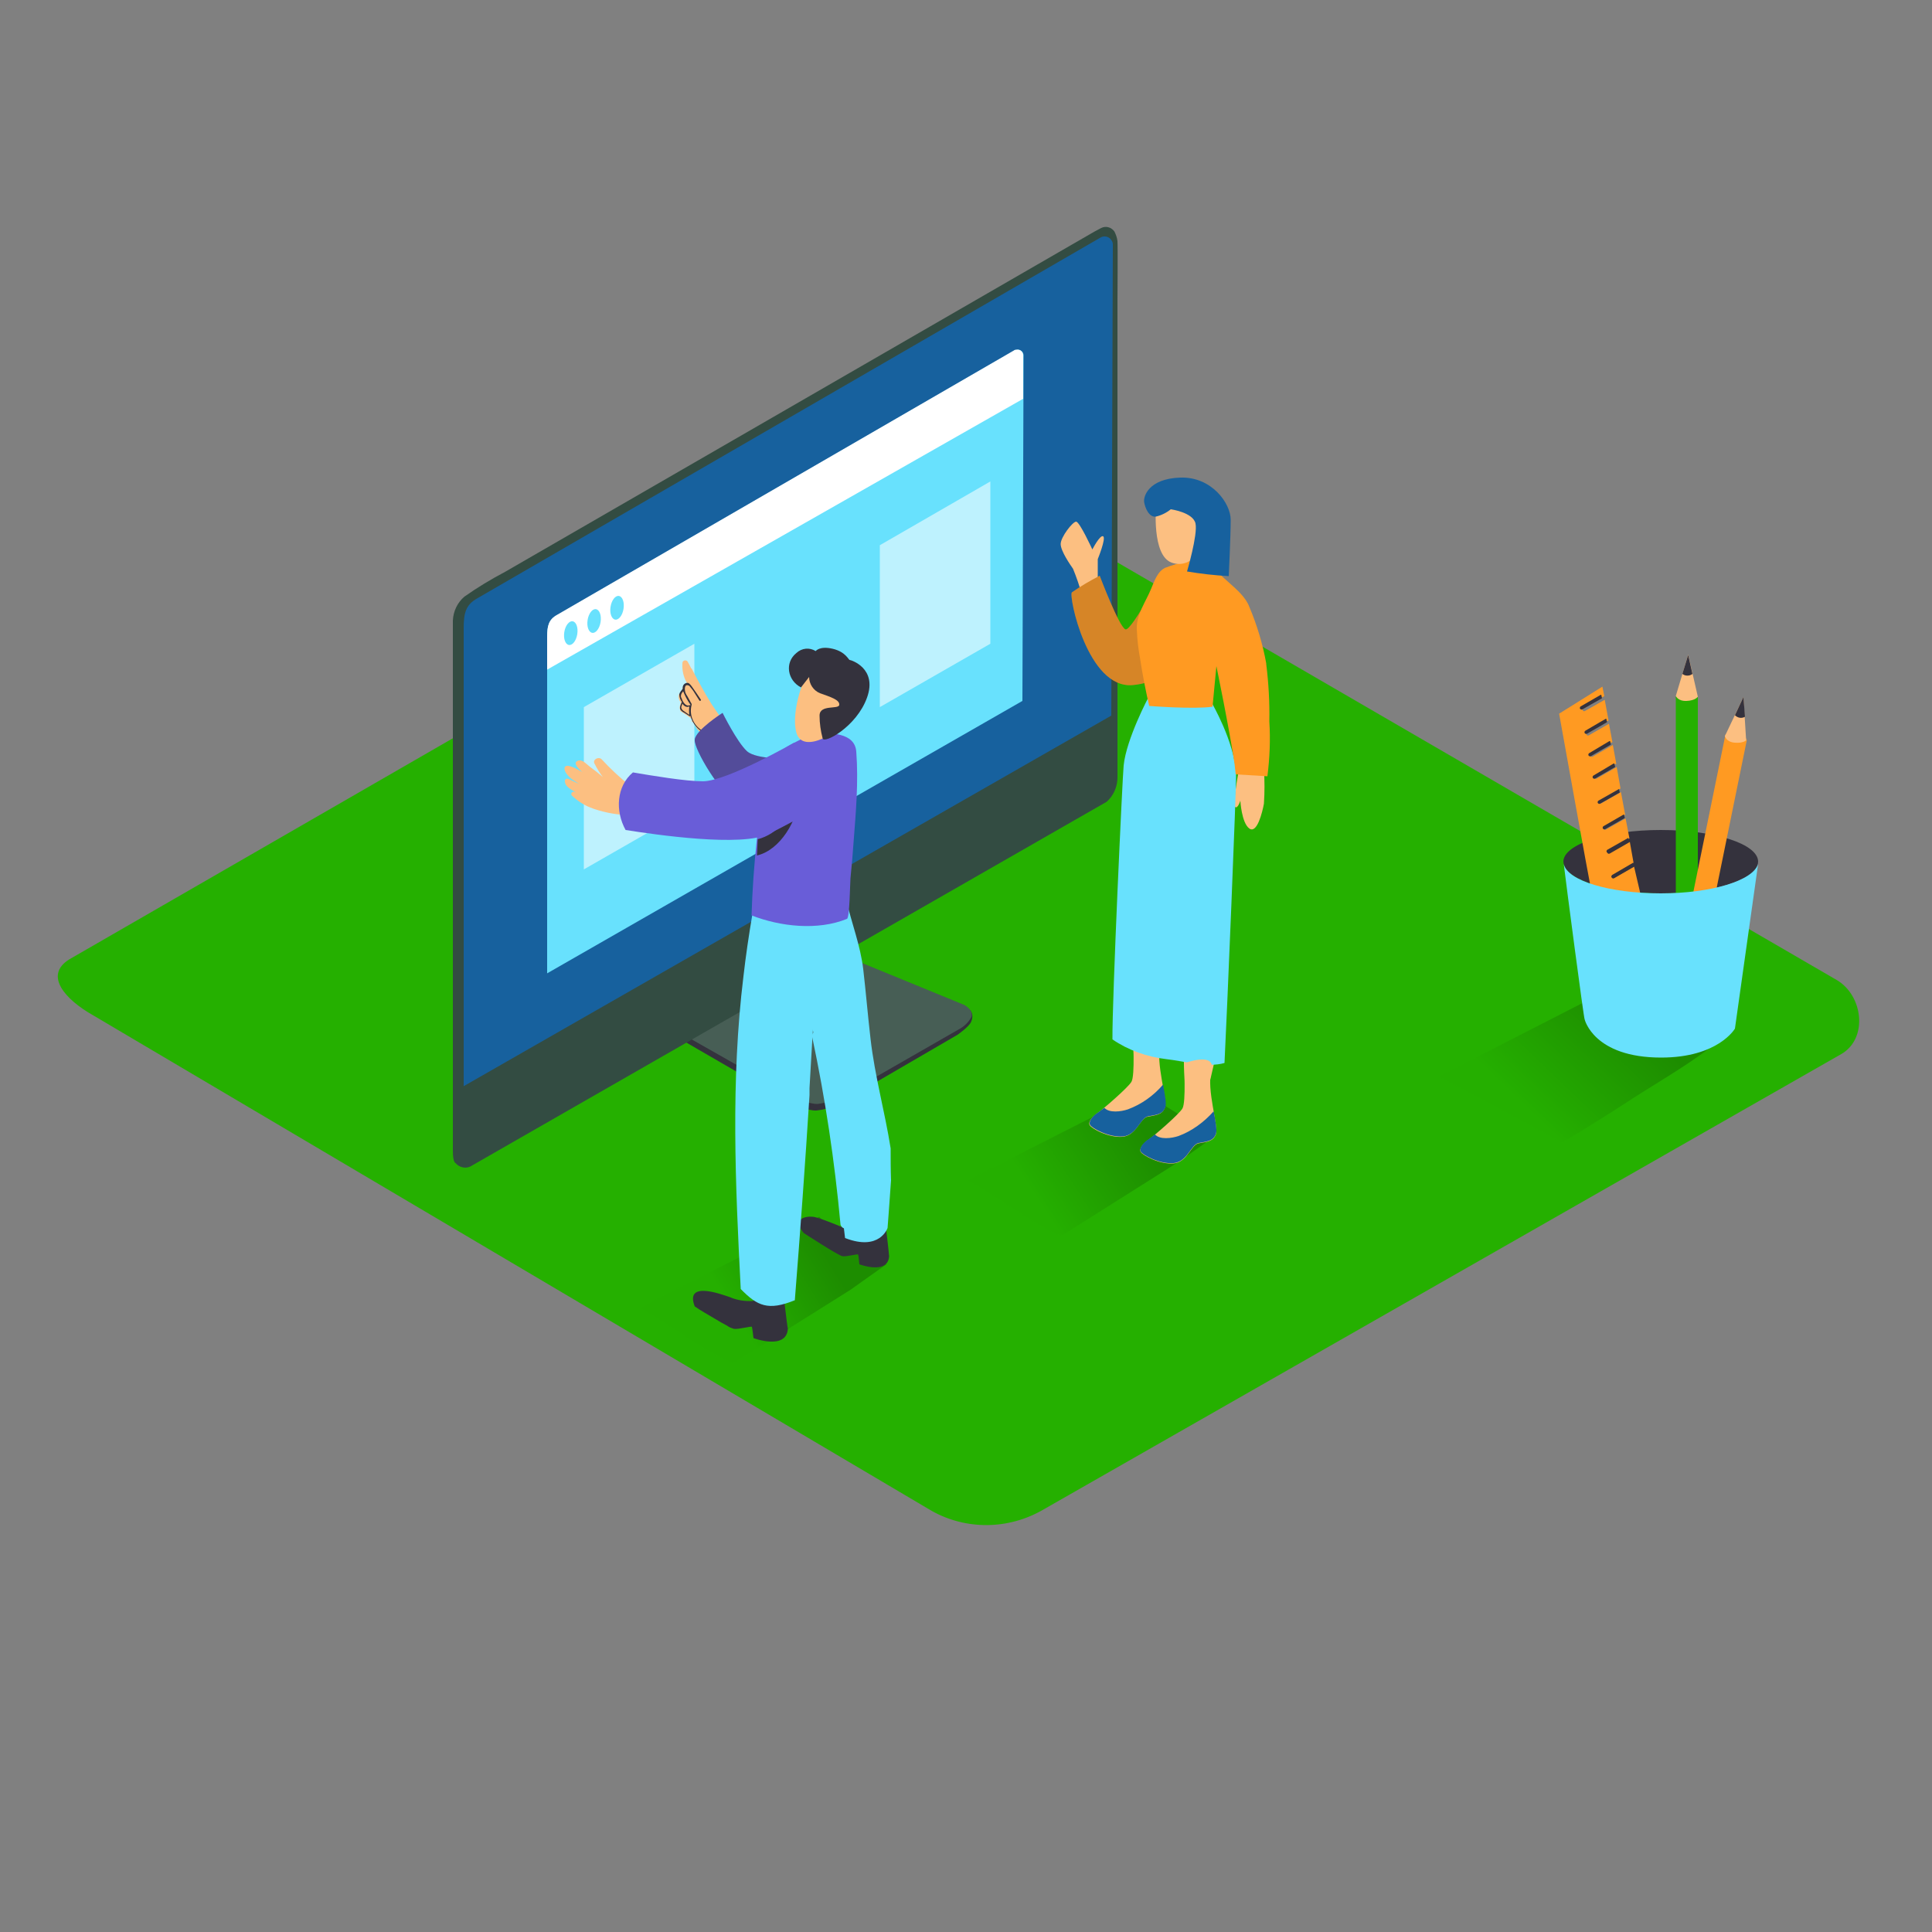 <svg transform="scale(1)" version="1.1" id="Layer_1" xmlns="http://www.w3.org/2000/svg" xmlns:xlink="http://www.w3.org/1999/xlink" x="0px" y="0px" viewBox="0 0 500 500" xml:space="preserve" class="show_show__wrapper__graphic__5Waiy "><rect x="0" y="0" width="500" height="500" fill="#808080" stroke="none"/><title>React</title><style type="text/css">
	.st0{fill:#25B000;}
	.st1{opacity:0.32;fill:url(#SVGID_1_);enable-background:new    ;}
	.st2{opacity:0.32;fill:url(#SVGID_00000039117651120298431260000015869058157517261962_);enable-background:new    ;}
	.st3{opacity:0.32;fill:url(#SVGID_00000056404263382374263150000006867517765288071594_);enable-background:new    ;}
	.st4{fill:#34323D;}
	.st5{fill:#FF9A22;}
	.st6{fill:#FCBF81;}
	.st7{fill:#68E1FD;}
	.st8{fill:#334C42;}
	.st9{opacity:0.1;fill:#FFFFFF;enable-background:new    ;}
	.st10{fill:#17619E;}
	.st11{fill:#FFFFFF;}
	.st12{opacity:0.57;fill:#FFFFFF;enable-background:new    ;}
	.st13{opacity:0.2;fill:#34323D;enable-background:new    ;}
	.st14{fill:none;}
	.st15{fill:#695DD8;}
	.st16{opacity:0.4;fill:#34323D;enable-background:new    ;}
</style><g id="background"><path class="st0" d="M241.1,391L24,262.7c-6.9-3.9-12.8-10.2-6.1-14.4l217.9-125.6c3.3-2,8.2-3.4,11.6-1.4l227.9,132.3
		c6.9,4,8.2,15.2,1.2,19.2l-206.7,118C260.9,395.9,250,396,241.1,391z"></path><linearGradient id="SVGID_1_" gradientUnits="userSpaceOnUse" x1="267.483" y1="-2097.606" x2="294.902" y2="-2115.426" gradientTransform="matrix(1 0 0 1 0 2407.26)"><stop offset="0" style="stop-color: rgb(37, 176, 0);"></stop><stop offset="1" style="stop-color: rgb(14, 69, 0);"></stop></linearGradient><path class="st1" d="M300.4,285.5l-3.5-3.6l-46.5,23.6c9.2,5,14.7,10,24.2,14.4l30.4-19.2l9.3-6.6L300.4,285.5z"></path><linearGradient id="SVGID_00000013911185711725913250000003668802255121198739_" gradientUnits="userSpaceOnUse" x1="395.506" y1="-2119.474" x2="420.396" y2="-2145.524" gradientTransform="matrix(1 0 0 1 0 2407.26)"><stop offset="0" style="stop-color: rgb(37, 176, 0);"></stop><stop offset="1" style="stop-color: rgb(14, 69, 0);"></stop></linearGradient><path style="opacity: 0.32; fill: url(&quot;#SVGID_00000013911185711725913250000003668802255121198739_&quot;);" d="
		M409.1,292.8c4.5-2.8,9-5.6,13.4-8.5c7.6-4.9,16-9.6,23-15.5l-35.4-9.5l-37.7,19.3c7.3,3.9,17.3,9.1,31.8,17.1
		C405.9,294.7,407.5,293.8,409.1,292.8z"></path><linearGradient id="SVGID_00000133515992726532488020000011701749333424858529_" gradientUnits="userSpaceOnUse" x1="188.833" y1="-2068.606" x2="212.843" y2="-2083.356" gradientTransform="matrix(1 0 0 1 0 2407.26)"><stop offset="0" style="stop-color: rgb(37, 176, 0);"></stop><stop offset="1" style="stop-color: rgb(14, 69, 0);"></stop></linearGradient><path style="opacity: 0.32; fill: url(&quot;#SVGID_00000133515992726532488020000011701749333424858529_&quot;);" d="
		M215.5,318.5l-3.5-3.6l-46.5,23.6c9.1,5,14.7,10,24.2,14.4l30.4-19.1l9.3-6.6L215.5,318.5z"></path></g><g id="stationary"><path class="st4" d="M429.8,214.8c-13.9,0-25.2,3.7-25.2,8.2H455C455,218.4,443.7,214.8,429.8,214.8z"></path><path class="st4" d="M404.7,223.6l-0.1-0.6C404.6,223.2,404.6,223.4,404.7,223.6z"></path><path class="st4" d="M455,223l-0.1,0.7C455,223.5,455,223.2,455,223z"></path><path class="st4" d="M429.8,231.2c13.2,0,24-3.3,25.1-7.5l0.1-0.7h-50.4l0.1,0.6C405.6,227.9,416.5,231.2,429.8,231.2z"></path><rect class="st0" x="433.7" y="180.4" width="5.7" height="58.5"></rect><ellipse class="st0" cx="436.5" cy="180.4" rx="2.8" ry="1.2"></ellipse><rect class="st5" x="414.1" y="216.9" transform="matrix(0.2 -0.98 0.98 0.2 139.416 610.127)" width="58.5" height="5.7"></rect><ellipse class="st5" transform="matrix(0.2 -0.98 0.98 0.2 172.161 592.942)" cx="449.2" cy="191" rx="1.2" ry="2.8"></ellipse><path class="st5" d="M422.9,224.3l-5.2,3c-0.2,0.1-0.5,0-0.6-0.2c-0.1-0.2-0.1-0.5,0.2-0.6c0,0,0,0,0,0l0,0l5.3-3
		c0.1,0,0.1,0,0.2,0l-1-5.6l-5.2,3c-0.2,0.1-0.5,0.1-0.6-0.2c-0.1-0.2-0.1-0.5,0.2-0.6l5.3-3c0.1,0,0.1-0.1,0.2-0.1l-1-5.2l-5.1,2.9
		c-0.2,0.1-0.5,0.1-0.6-0.2c-0.1-0.2-0.1-0.5,0.2-0.6l0,0l5.3-3h0.1l-1.1-5.9l-5.1,2.9c-0.2,0.1-0.5,0.1-0.6-0.2
		c-0.1-0.2-0.1-0.5,0.2-0.6l5.3-3h0.1l-1-5.6l-5.2,3c-0.2,0.1-0.5,0.1-0.6-0.2c-0.1-0.2-0.1-0.5,0.2-0.6l5.3-3h0.2l-0.9-4.9l-5.2,3
		c-0.2,0.1-0.5,0.1-0.6-0.1c0,0,0,0,0,0c-0.1-0.2-0.1-0.5,0.2-0.6c0,0,0,0,0,0l0,0l5.3-3c0.1,0,0.1,0,0.2,0l-0.9-4.8l-5.2,3
		c-0.2,0.1-0.5,0.1-0.6-0.2c0,0,0,0,0,0c-0.1-0.2,0-0.5,0.2-0.6l5.3-3h0.2l-1-5.4l-5.1,2.9c-0.2,0.1-0.5,0.1-0.6-0.2
		c-0.1-0.2-0.1-0.5,0.2-0.6l5.3-3h0.1l-0.5-2.5l-11.2,7c0,0,8,44.5,8.1,44.6c4.7,2.4,13.1,2.7,13.1,2.7L422.9,224.3z"></path><path class="st4" d="M409.1,182.8c-0.2,0.1-0.3,0.4-0.2,0.6c0,0,0,0,0,0c0.1,0.2,0.4,0.3,0.6,0.2l5.1-2.9l-0.2-0.9h-0.1
		L409.1,182.8z"></path><path class="st4" d="M410.3,189.1c-0.2,0.1-0.3,0.4-0.2,0.6c0.1,0.2,0.4,0.3,0.6,0.2l5.2-3l-0.2-0.9h-0.1L410.3,189.1z"></path><path class="st4" d="M411.3,194.9c-0.2,0.1-0.3,0.4-0.2,0.6c0,0,0,0,0,0c0.1,0.2,0.4,0.3,0.6,0.2l0,0l5.2-3l-0.2-0.9
		c-0.1,0-0.1,0-0.2,0L411.3,194.9z"></path><path class="st4" d="M412.4,200.7c-0.2,0.1-0.3,0.4-0.2,0.6c0.1,0.2,0.4,0.3,0.6,0.2l5.2-3l-0.2-0.9h-0.2L412.4,200.7z"></path><path class="st4" d="M413.7,207.2c-0.2,0.1-0.3,0.4-0.2,0.6c0.1,0.2,0.4,0.3,0.6,0.2l5.1-2.9l-0.2-0.9H419L413.7,207.2z"></path><path class="st4" d="M415,213.8c-0.2,0.1-0.3,0.4-0.2,0.6c0.1,0.2,0.4,0.3,0.6,0.2l0,0l5.1-2.9l-0.2-0.9h-0.1L415,213.8z"></path><path class="st4" d="M421.3,216.9l-5.3,3c-0.2,0.1-0.3,0.4-0.2,0.6c0.1,0.2,0.4,0.3,0.6,0.2l5.2-3l-0.2-0.9
		C421.5,216.8,421.4,216.8,421.3,216.9z"></path><path class="st4" d="M417.3,226.4c-0.2,0.1-0.3,0.4-0.2,0.6c0,0,0,0,0,0c0.1,0.2,0.4,0.3,0.6,0.2l5.2-3l-0.1-0.9
		c-0.1,0-0.1,0-0.2,0L417.3,226.4z"></path><path class="st6" d="M446.4,190.5c0,0,0.3,1.5,2.5,1.7s3-0.6,3-0.6l-0.7-11.2L446.4,190.5z"></path><path class="st4" d="M451.2,180.4l-2.2,4.7c0.7,0.7,1.7,0.9,2.6,0.4L451.2,180.4z"></path><path class="st6" d="M433.7,180.1c0,0,0.5,1.4,2.8,1.3s2.9-1.1,2.9-1.1l-2.5-10.9L433.7,180.1z"></path><path class="st4" d="M436.9,169.5l-1.5,4.9c0.7,0.6,1.9,0.6,2.6,0L436.9,169.5z"></path><path class="st7" d="M429.8,231.2c-13.3,0-24.2-3.3-25.1-7.6c0.6,5.1,5.2,40.1,5.4,40.2c0,0,2.3,9.9,19.8,9.9
		c14.8,0,19.1-7.5,19.1-7.5l6-42.6C453.7,227.9,442.9,231.2,429.8,231.2z"></path></g><g id="monitor"><path class="st4" d="M214.7,247.7l36.1,13.5c0,0,1.5,1,0.5,3.3c-0.6,1.3-3.5,3.3-3.5,3.3l-31.1,18.1c-1.7,0.8-3.5,1.3-5.4,1.5
		c-2.5,0.1-6.6-1.9-6.6-1.9l-29-16.8L214.7,247.7z"></path><path class="st8" d="M215.2,246l34.4,14.1c0,0,2.4,1.3,1.8,3.1c-0.7,1.3-1.8,2.4-3.1,3.1l-31.2,17.9c-1.7,0.8-3.5,1.2-5.4,1.5
		c-2.5,0.1-6.6-1.9-6.6-1.9l-27.5-15.6L215.2,246z"></path><path class="st9" d="M215.2,246l34.4,14.1c0,0,2.4,1.3,1.8,3.1c-0.7,1.3-1.8,2.4-3.1,3.1l-31.2,17.9c-1.7,0.8-3.5,1.2-5.4,1.5
		c-2.5,0.1-6.6-1.9-6.6-1.9l-27.5-15.6L215.2,246z"></path><path class="st8" d="M121.7,301.9c-1.3,0.6-2.9,0.2-3.8-0.9c0,0-0.7-0.1-0.7-3.1V160.6c0.1-2.4,1.2-4.7,3-6.2
		c3.4-2.4,6.9-4.5,10.5-6.4l152.6-88.1L285,59c1.2-0.6,2.6-0.2,3.4,0.9c0.4,0.8,0.7,1.6,0.8,2.5c0.1,1.4,0,15.3,0,15.3v123.5
		c0,2.4-1,4.7-2.8,6.3L121.7,301.9z"></path><path class="st10" d="M120,281.1V162.6c0-3.9,0.5-6.1,3.6-7.8l161-93.2c1-0.7,2.3-0.5,3,0.5c0.3,0.4,0.4,0.8,0.4,1.2l-0.4,121.9
		L120,281.1z"></path><path class="st7" d="M141.6,251.9v-87c0-2.9,0.4-4.5,2.6-5.7l118.2-68.4c0.7-0.5,1.7-0.4,2.2,0.3c0,0,0,0,0,0
		c0.2,0.3,0.3,0.6,0.3,0.9l-0.3,89.4L141.6,251.9z"></path><path class="st11" d="M262.4,90.7l-118.2,68.4c-2.2,1.2-2.6,2.8-2.6,5.7v8.5l123.2-70.1V92c0-0.9-0.7-1.6-1.6-1.5c0,0,0,0,0,0
		C262.9,90.5,262.6,90.5,262.4,90.7z"></path><ellipse class="st7" transform="matrix(0.156 -0.988 0.988 0.156 -37.158 284.229)" cx="147.7" cy="163.8" rx="3.1" ry="1.7"></ellipse><ellipse class="st7" transform="matrix(0.156 -0.988 0.988 0.156 -28.982 287.403)" cx="153.6" cy="160.7" rx="3.1" ry="1.7"></ellipse><ellipse class="st7" transform="matrix(0.156 -0.988 0.988 0.156 -20.62 290.441)" cx="159.6" cy="157.3" rx="3.1" ry="1.7"></ellipse><polygon class="st12" points="256.3,166.6 256.3,124.6 227.7,141.1 227.7,183 	"></polygon><polygon class="st12" points="179.7,208.6 179.7,166.6 151.1,183 151.1,225 	"></polygon></g><g id="character_2"><path class="st6" d="M321,196.9c-0.1,0.7-2.1,11.2-1.4,11.9s1.4-1.6,1.4-1.6s0.3,5.7,2.3,7.2s3.4-4.2,3.8-6.4c0.2-3,0.2-5.9,0-8.9"></path><path class="st6" d="M284.1,150.4v-5.7c0,0,2.2-5.4,1.4-5.9s-2.8,3.4-2.8,3.4s-3.3-7.2-4.2-7.2s-4,4-4,5.8s2.5,5.4,3.2,6.4
		c0.9,2.2,1.7,4.5,2.3,6.8"></path><path class="st5" d="M301.6,146.8c0,0-8.7,16.5-10.3,16.1s-6.7-13.9-6.7-13.9c-2.5,1.3-4.9,2.7-7.2,4.3c-0.9,0.9,4.1,25,15.7,24
		s14.9-11.5,14.9-11.5"></path><path class="st13" d="M301.6,146.8c0,0-8.7,16.5-10.3,16.1s-6.7-13.9-6.7-13.9c-2.5,1.3-4.9,2.7-7.2,4.3c-0.9,0.9,4.1,25,15.7,24
		s14.9-11.5,14.9-11.5"></path><path class="st6" d="M303.4,189c-0.9-0.5-1.9-1.1-2.8-1.5c-3.9,7.1-6.1,14.7-8.1,22.5c-0.3,2.7-0.5,5.4-0.8,8.1
		c-1.3,16.4,1.4,41.4,1.8,57.8c0.1,2.7,1.5,2.4,5.7,0C309.8,235.2,297.4,237.5,303.4,189z"></path><path class="st6" d="M293.2,268.3c0,0,0.6,10.1-0.4,11.7s-7.5,7.2-8.7,8s-2.6,2.3-2.1,3.2s4.9,3.3,8.5,3s4.5-4.8,6.5-5.2
		s3.8-0.4,4.5-2.4s-2.5-11.5-1.2-16.5S293.2,268.3,293.2,268.3z"></path><path class="st10" d="M291.9,287.1c-1.8,0.6-4.8,1-6.1-0.4c-0.5,0.4-1.1,0.8-1.6,1.2c-1.2,0.7-2.6,2.3-2.1,3.2s4.9,3.3,8.5,3
		s4.5-4.8,6.5-5.2s3.8-0.4,4.5-2.4c0.3-0.9-0.1-3.1-0.6-5.8C298.5,283.6,295.4,285.8,291.9,287.1z"></path><path class="st6" d="M316.5,195.8c-3.6-2.1-7.9-4-7.9-4c-1.9,4.7-1.3,10.9-1.9,15.9c-0.7,5.7-1.4,11.4-1.8,17.2
		c-1.3,16.4,1.4,41.4,1.8,57.8c0.1,2.7,1.5,2.3,5.7,0C322.9,242.1,310.5,244.4,316.5,195.8z"></path><line class="st14" x1="310.5" y1="177.3" x2="293" y2="168.5"></line><path class="st7" d="M301.8,274.1c4.6,0.5,10.6,2.3,15.1,1c0.6-11.7,3.1-71.4,3-75c-0.5-8.3-6.3-18.2-6.3-18.2l-16.3-1.6
		c0,0-5.8,10.9-6.5,17.8c-0.3,2.8-3,60.8-2.9,70.9C292,271.8,296.8,273.5,301.8,274.1z"></path><path class="st6" d="M306.4,275.2c0,0,0.6,10.1-0.4,11.7s-7.5,7.2-8.7,8s-2.6,2.3-2.1,3.2s4.9,3.3,8.5,3s4.5-4.8,6.5-5.2
		s3.8-0.4,4.5-2.4s-2.5-11.5-1.2-16.5S306.4,275.2,306.4,275.2z"></path><path class="st10" d="M305,294c-1.8,0.6-4.8,1-6.1-0.4c-0.5,0.4-1.1,0.8-1.6,1.2c-1.2,0.7-2.6,2.3-2.1,3.2s4.9,3.3,8.5,3
		s4.5-4.8,6.5-5.2s3.8-0.4,4.5-2.4c0.3-0.9-0.1-3.1-0.6-5.8C311.6,290.4,308.5,292.7,305,294z"></path><path class="st5" d="M327.7,171.9v-0.2c-0.9-5-2.4-10-4.4-14.7c-0.9-2.4-3.2-4.4-5.1-6.1c-2.5-2.3-5.1-4.5-7.9-6.5
		c0,0-5.6,1.3-8.6,2.5c-2.1,0.8-3,3.6-3.8,5.5c-1.3,3.2-3.8,6.6-3.7,10.3c0.1,2.7,0.4,5.4,0.9,8c0.6,4,1.4,8,2.3,12
		c0,0,11.4,0.9,16.4,0.2l1-10.5c0,0,3.4,16.4,4.7,25.3l0.3,2.7l8.2,0.5c0.6-4.7,0.8-9.5,0.5-14.2
		C328.6,181.7,328.3,176.7,327.7,171.9z"></path><path class="st6" d="M299.2,130.8c0,0-1.2,12.9,4,14.8s8.5-4.5,8.5-4.5s1.8-8.6,0.2-10.6S302.3,127.3,299.2,130.8z"></path><path class="st10" d="M303,131.8c-1.1,0.9-2.5,1.6-3.9,1.9c-1.8,0.2-2.8-2.4-3-3.8s1.1-6,9.3-6.3s13.1,6.7,13.1,10.9
		s-0.5,14.6-0.5,14.6c-3.6-0.2-7.2-0.6-10.8-1.2c0,0,2.8-9.5,2.2-12.4S303,131.8,303,131.8z"></path></g><g id="character_1"><path class="st6" d="M147.1,201.6l2.8,1.3c-0.7-0.5-1.5-0.9-2.2-1.5s-1.7-1.7-1.6-2.6c0.2-1.4,2.7-0.1,4.6,1
		c-1.3-1.1-2.4-2.4-1.2-2.9s2.3,0.9,3,1.4c1.2,0.9,2.4,1.8,3.5,2.8c-0.8-1.1-1.5-2.2-2.1-3.4c-0.7-1.1,1-2,1.8-1.2
		c2.3,2.5,4.8,4.8,7.4,6.9c0.1,0.1,0.2,0.2,0.3,0.3h3.4c0.3-0.1,0.7,0,0.9,0.3c0.2,0.1,0.4,0.2,0.6,0.3l0.2,0.1
		c0.5,0,1.1,0.1,1.6,0.2c0.7,0.1,1.1,0.8,0.9,1.4c0,0,0,0,0,0c0,0.1,0,0.1-0.1,0.2l0.2-0.1c1.2-0.7,2.1,1.2,0.9,2
		c-2.5,1.5-5.4,2.4-8.4,2.4c0,0.3-0.3,0.5-0.5,0.5c0,0,0,0,0,0c-3.1-0.1-6.2-0.6-9.2-1.6c-0.4-0.1-0.7-0.3-1.1-0.4
		c-1.8-0.7-3.4-1.8-4.8-3.1c-0.2-0.2-0.2-0.6,0-0.8c0,0,0,0,0,0c0.2-0.2,0.4-0.2,0.6-0.2l0.5,0.2c-0.3-0.2-0.7-0.4-1-0.6
		c-0.8-0.5-1.8-1.1-1.9-2.2c-0.1-0.3,0.1-0.7,0.4-0.8C146.8,201.5,146.9,201.6,147.1,201.6z"></path><path class="st6" d="M187.9,188.2c0.4-0.1-3.4-5.4-3.7-5.9c-1.8-2.9-3.5-6-5.1-9.1c0-0.1-0.1-0.2-0.2-0.2c-0.3-0.6-0.6-1.2-0.9-1.7
		c-0.2-0.4-0.7-0.5-1-0.3c-0.3,0.1-0.4,0.4-0.4,0.7c-0.1,1.8,0.3,3.6,1.2,5.1c-0.4,0.4-0.8,0.9-1.2,1.3c0.1,0.1,0.2,0.2,0.1,0.4
		c-0.1,0.3-0.2,0.5-0.4,0.7c-0.1,0.2-0.2,0.3-0.4,0.4c-0.1,0-0.1,0.1-0.2,0.1c-0.2,0.7,0,1.5,0.5,2.1c-0.3,0.7-0.4,1.5-0.1,2.2v0.1
		h0.1c1,0.6,2,1.3,2.9,2c0.1,0.1,0.1,0.4,0,0.5c0,0-0.1,0-0.1,0.1c0.7,0.4,1.5,0.7,2.3,0.9c0.2,0.1,0.4,0.1,0.5,0
		c0.1,0.1,0.2,0.2,0.3,0.3c0.3,0.3,0.8,0.3,1.1,0c0,0,0,0,0,0c0.1-0.1,0.2-0.2,0.2-0.3c0-0.1,0-0.2,0-0.3l0.3,0.3
		c-0.1,0.5,0.2,1,0.6,1.1h0.2c0.5,0.1,0.9-0.3,1-0.7c0-0.1,0-0.2,0-0.4l0.6,0.9c0.1,0.1,0.2,0.1,0.3,0.1c0,0,0.1-0.1,0.1-0.1
		c0,0,0-0.1,0-0.1c0.3,0.5,0.6,1.1,0.8,1.6C191.2,195.7,188,188.4,187.9,188.2z"></path><path class="st6" d="M186.9,188.1c-0.8-0.7-1.5-1.5-2.1-2.4c-0.4-0.8-1.4-1.1-2.2-0.7c0,0,0,0,0,0h-0.1c-0.1-0.4-0.1-0.9-0.1-1.3
		c0-2.2-3.4-2.2-3.4,0c-0.1,1.7,0.4,3.4,1.3,4.8c1,1.3,2.3,2.4,3.7,3.3c0.8,0.5,1.9,0.2,2.4-0.6c0,0,0,0,0,0
		c0.1-0.2,0.2-0.4,0.2-0.6l0.2-0.1C187.4,189.8,187.5,188.8,186.9,188.1z"></path><path class="st4" d="M181.6,189c-2.2-1.4-3.3-4.1-2.6-6.6c0-0.1,0-0.1,0-0.2l0,0l-1.1-2c-0.2-0.3-0.4-0.6-0.5-0.9
		c-0.2-0.5-0.5-2.6,1-1.8c0.5,0.6,1,1.2,1.4,1.9c0.4,0.6,0.8,1.3,1.2,1.9c0.1,0.2,0.5,0,0.4-0.2c-0.8-1.2-1.6-2.4-2.4-3.5
		c-0.4-0.5-0.8-1.1-1.5-0.8c-0.6,0.2-0.9,0.8-0.8,1.4c-0.3,0.5-0.8,0.9-0.9,1.5c0,0.6,0.2,1.2,0.5,1.7l0.2,0.3c0,0-0.1,0.1-0.1,0.1
		c-0.2,0.6-0.7,1.4-0.2,2c0.2,0.2,0.5,0.5,0.8,0.6l1.4,0.9c0.1,0.1,0.2,0,0.3,0c0,0,0,0,0,0l0,0c0.4,1.6,1.5,3.1,2.9,4
		C181.6,189.5,181.9,189.2,181.6,189z M176.4,180.7c-0.3-0.4-0.2-1,0.1-1.4l0.3-0.4c0.5,1.2,1.1,2.4,1.9,3.5v0.1c-0.1,0-0.2,0-0.2,0
		C177.4,183,176.6,181.4,176.4,180.7L176.4,180.7z M176.8,183.9c-0.3-0.2-0.5-0.6-0.5-0.9c0.1-0.3,0.2-0.6,0.3-0.9
		c0.4,0.6,1.1,1.1,1.8,0.7c-0.1,0.7-0.1,1.5,0,2.2C177.9,184.7,177.4,184.3,176.8,183.9L176.8,183.9z"></path><path class="st15" d="M205.8,196.3c0,0-9.9,0.5-12.5-1.9s-6.3-9.9-6.3-9.9s-6.9,4.4-7.2,6.9s7.2,14.8,10.5,15.6"></path><path class="st16" d="M205.8,196.3c0,0-9.9,0.5-12.5-1.9s-6.3-9.9-6.3-9.9s-6.9,4.4-7.2,6.9s7.2,14.8,10.5,15.6"></path><path class="st4" d="M220.8,318.8c0,0-8.4-3.7-10.4-3.9s-5.4,0.5-2.4,4.2c0,0,8.9,5.8,10,6s4-0.7,4.1-0.4s0.3,2.5,0.3,2.5
		s7.4,2.8,7.7-2.1c0-0.6-1.1-9.8-1.1-9.8"></path><path class="st7" d="M230.5,297.2c-1.5-9.5-4.1-18.7-5.2-28.3c-0.7-6-1.2-12.1-1.9-18.1s-3-11.9-4.4-17.9c-0.1-0.3,0-0.6,0.3-0.7
		c-0.1-0.2-0.1-0.4-0.2-0.6c-0.8-0.7-1.5-1.4-2.2-2l-10.3,6.9c0,0,0.1,6.3,0.4,15.5c1.2,5.3,2.1,10.1,3.5,15.2
		c-0.3,0.3-0.4,0.8-0.3,1.2c3.4,16,5.8,32.1,7.3,48.3c0,0.5,0.4,1,0.9,1.2l0.3,2.5c9,3.5,11-2.6,11-2.6s0.4-5.1,0.9-12.3
		C230.5,302.7,230.5,299.9,230.5,297.2z"></path><path class="st4" d="M202.5,332.6l-5,1.9c-0.3,0.9-1.1,1.6-2,1.8c-0.2,0.2-0.4,0.3-0.7,0.4c-2,0.1-4.1-0.2-5.9-1
		c-2.4-0.8-11.7-4.3-9.1,2.4c1.7,1.2,3.6,2.2,5.4,3.3c1,0.6,2,1.2,3,1.7c0.5,0.4,1.1,0.6,1.7,0.8c1.3,0.2,4.6-0.8,4.7-0.5
		s0.4,2.9,0.4,2.9s8.5,3.2,8.9-2.4C203.7,343.2,202.5,332.6,202.5,332.6z"></path><path class="st7" d="M209.5,281.6c1-16.8,1.6-33.7,5.1-50.2c0.2-4.3,2.9-1.5,2.8-3.2c-1.5-13.8-21.6,2.6-21.6,2.6
		c-0.8,0.7-0.9,4.9-1.1,5.9c-0.9,5.3-1.7,10.7-2.3,16c-3.3,27-2.1,53.8-0.7,80.9c4.3,4.4,7.1,5.7,14,2.9c1.4-17.7,2.7-35.4,3.8-53.1
		L209.5,281.6z"></path><path class="st15" d="M198.7,198.1c0.2-0.9,2.4-1.5,3.1-1.8c1.6-0.8,0.6-2.3,2.2-3.2c2.2-1.3,4.5-2.4,6.9-3.4h0.1
		c3.8,0,10.2-0.2,10.6,4.8c0.6,7.9-0.1,15.7-0.7,23.5c-0.2,3.1-0.5,6.3-0.8,9.3c-0.1,1.1-0.2,10.2-0.9,10.5
		c-7.6,3.1-17.3,2-24.7-0.9C194.9,223.9,196.3,210.9,198.7,198.1z"></path><path class="st4" d="M205.5,206c-0.5,5.3-4.2,9.8-9.4,11.2c0,0.5-0.2,3.7-0.2,4.2c6-1.4,10.5-9,11.1-15.5
		C207.1,205.1,205.6,205.1,205.5,206z"></path><path class="st6" d="M209.2,173.8c-0.5,0.1-4.7,9.9-3.1,15.8s11.7-0.2,14.2-4.7S218.7,171.3,209.2,173.8z"></path><path class="st4" d="M209.4,175.2c0,1.8,1.1,3.5,2.8,4.2c2.8,1,5.1,1.7,5,3s-5.1-0.2-5.1,2.8c0,2,0.3,4,0.8,5.9
		c0.3,1.5,8.8-3,11.5-10.6s-4.2-9.7-4.5-9.7s-1-2.1-4.4-2.9s-4.4,0.6-4.4,0.6c-1.6-1-3.6-0.8-5,0.5c-3.1,2.5-2.3,7.1,1.2,8.9
		L209.4,175.2z"></path><path class="st15" d="M205.5,192.2c0,0-17.4,10-23.6,10c-4.5,0-13.4-1.5-18.1-2.3c-4.3,3.6-4.6,10-1.9,14.9
		c7.6,1.2,30.1,4.5,37.1,1c8.5-4.2,17.9-9.9,17.9-9.9S225.4,197.6,205.5,192.2z"></path></g></svg>
